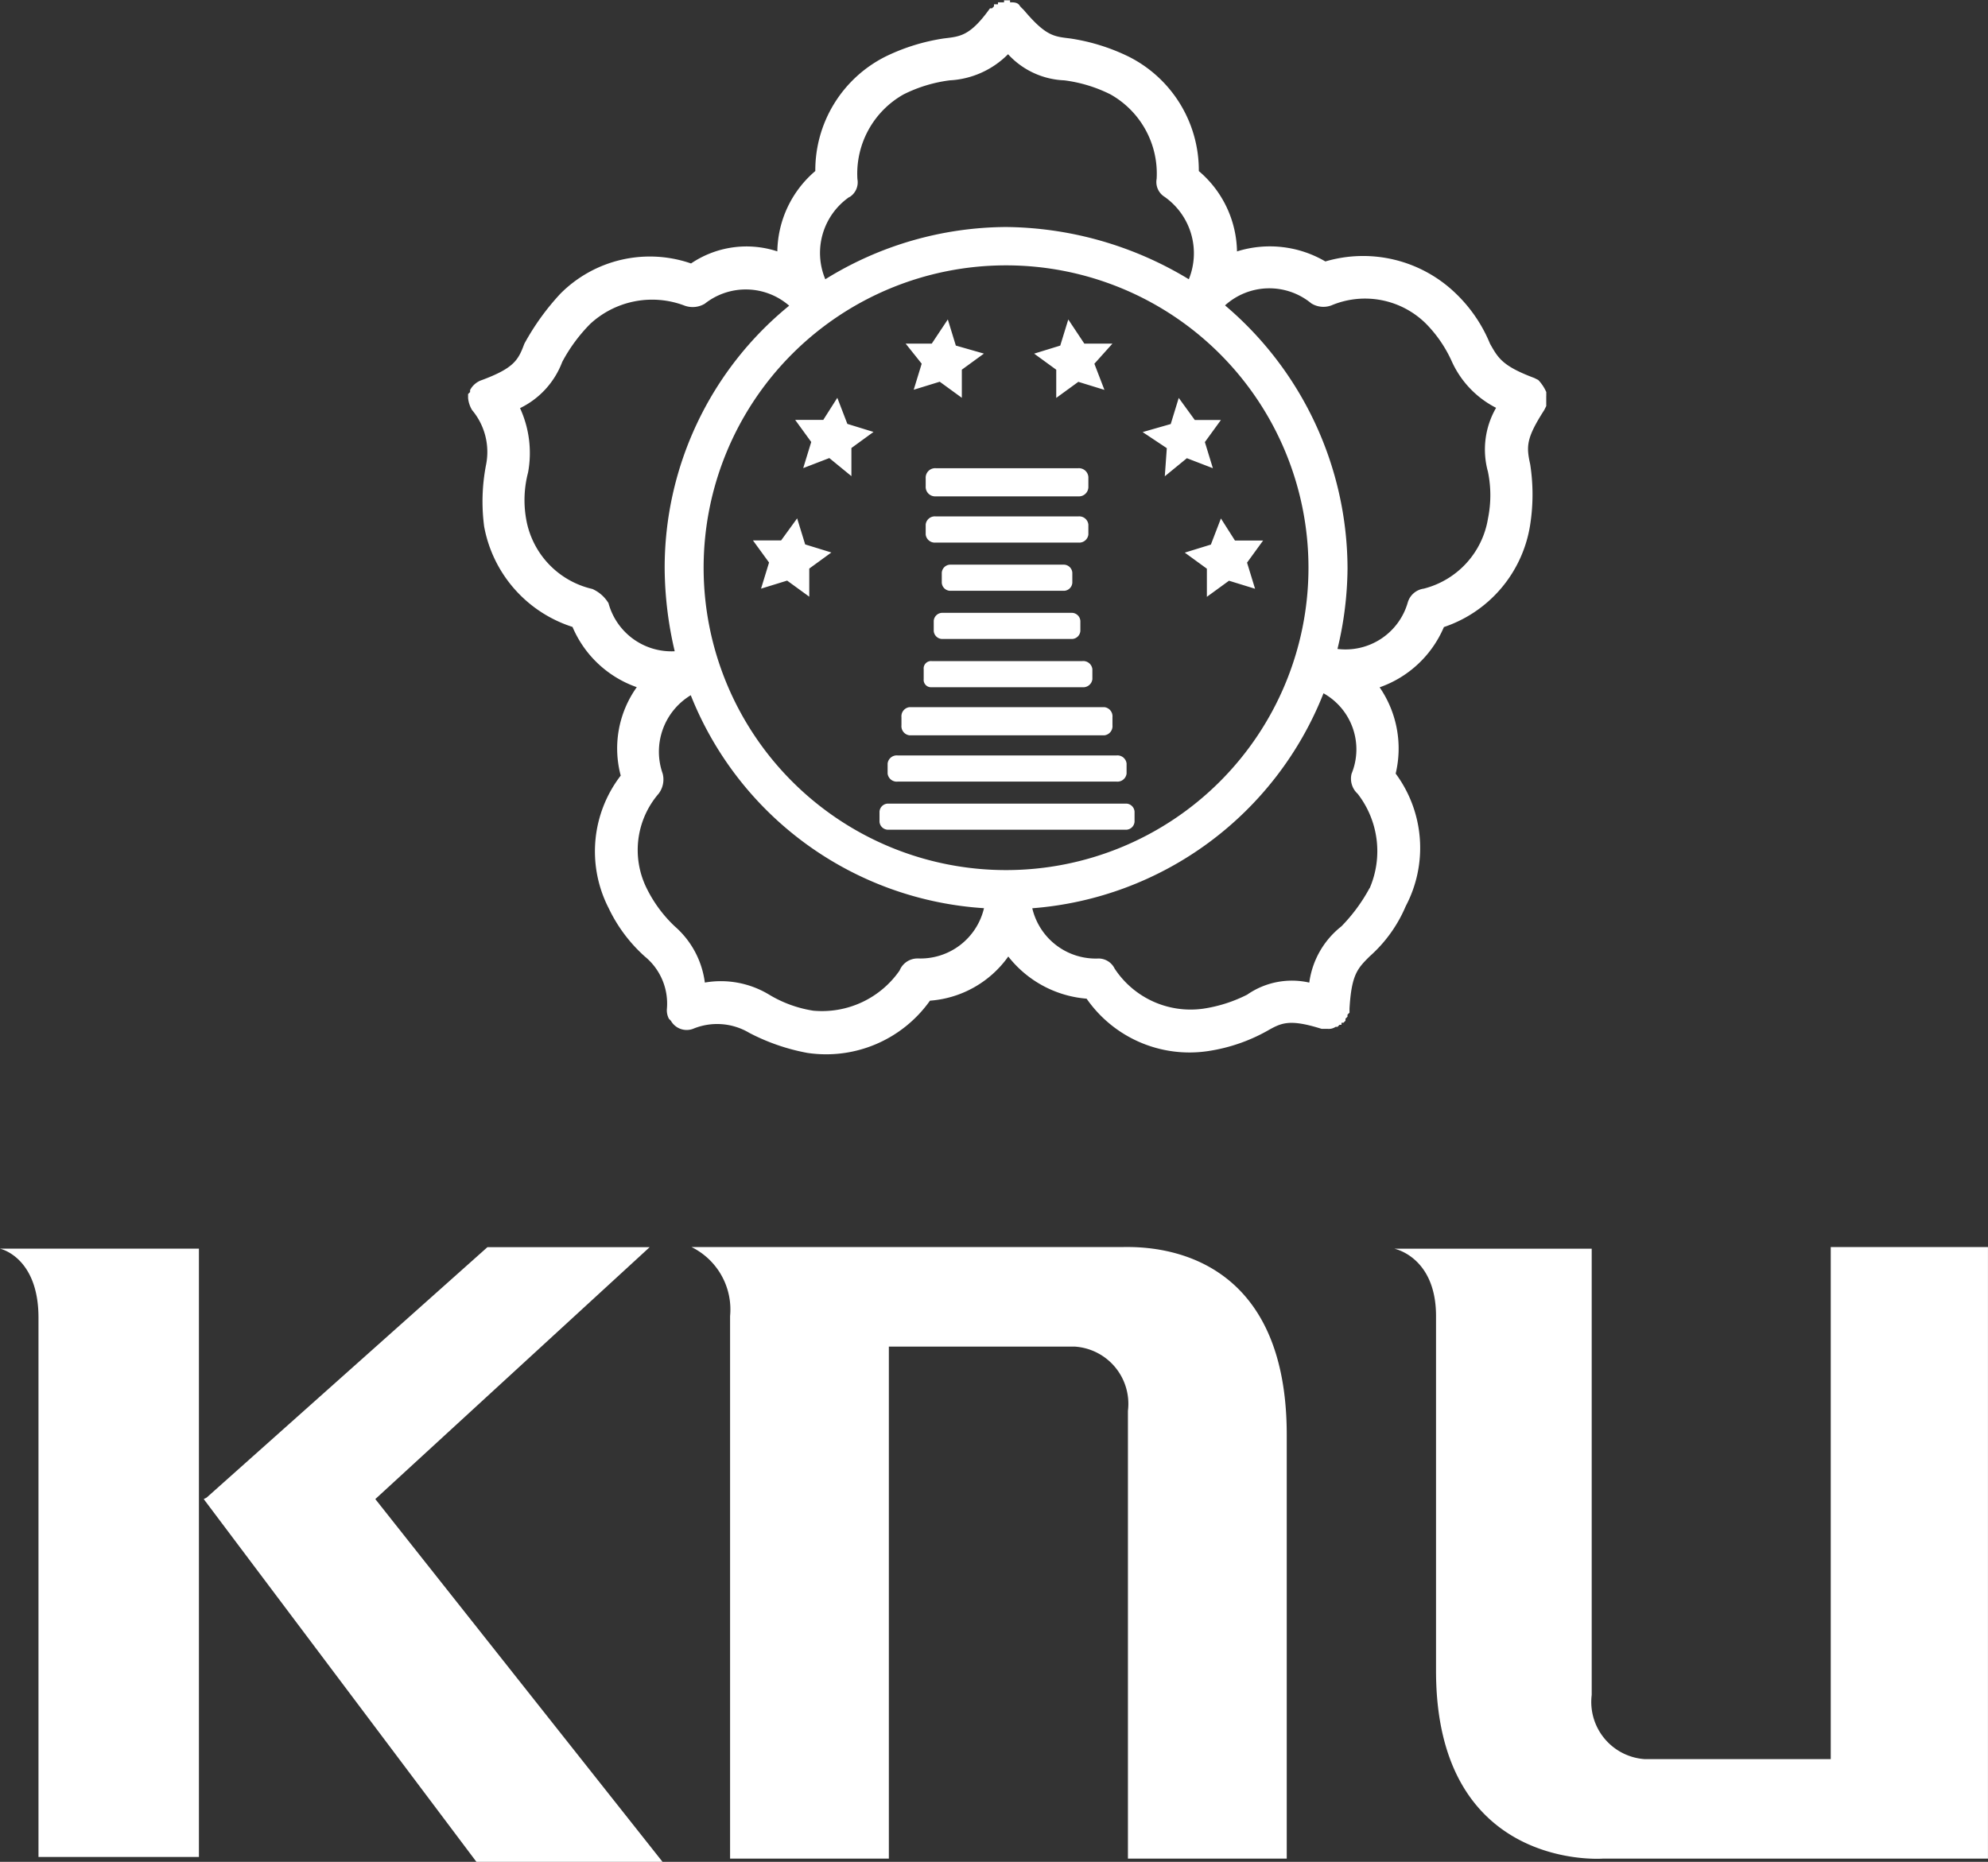 <svg xmlns="http://www.w3.org/2000/svg" width="57.594" height="53.949" viewBox="0 0 57.594 53.949">
  <rect x="0" y="0" width="57.594" height="53.949" fill="#333333" stroke="none"/>
  <g id="그룹_4115" data-name="그룹 4115" transform="translate(-6355.825 -8608.525)">
    <path id="패스_2803" data-name="패스 2803" d="M293.86,218.348h4.6V206.07c0-5.721-4.369-5.442-4.835-5.442H281.217a2.017,2.017,0,0,1,1.116,2v15.72h4.6V203.512h5.392a1.661,1.661,0,0,1,1.534,1.86v12.976Zm24.915,0v-17.72H314.22v14.837h-5.392a1.661,1.661,0,0,1-1.533-1.86v-12.93h-5.718s1.208.233,1.208,1.953v10.279c0,5.814,4.835,5.441,4.835,5.441Zm-51.691-10.418,7.9,10.511h5.392l-8.321-10.511,7.949-7.3h-4.7l-8.135,7.256Zm-.14-7.256h-5.763s1.116.233,1.116,2V218.3h4.648V200.675Z" transform="translate(6094.643 8444.033)" fill="#fff"/>
    <path id="패스_2804" data-name="패스 2804" d="M179.579,264.042l-.233-.757-.465.64h-.815l.466.64-.232.757.756-.233.641.466v-.815l.64-.466-.756-.233Zm1.222-3.493-.291-.757-.407.64h-.814l.465.64-.232.757.756-.291.64.524v-.815l.64-.466-.756-.233Zm1.92-.99.756-.233.64.466v-.815l.64-.466-.814-.233-.232-.757-.465.7h-.757l.465.583-.232.757Zm-.117,10.013h5.644a.267.267,0,0,0,.233-.292v-.233a.267.267,0,0,0-.233-.291H182.6a.266.266,0,0,0-.232.291v.233a.267.267,0,0,0,.232.292Zm6.284,1.979h-6.924a.25.25,0,0,0-.232.232v.291a.25.25,0,0,0,.232.233h6.924a.25.25,0,0,0,.233-.233v-.291a.25.25,0,0,0-.233-.232Zm10.473-9.606a3.36,3.36,0,0,1,0,1.339,2.511,2.511,0,0,1-1.862,2.038.562.562,0,0,0-.465.407A1.876,1.876,0,0,1,195,267.069a10.2,10.2,0,0,0,.291-2.329,10.017,10.017,0,0,0-3.549-7.626,1.912,1.912,0,0,1,2.5-.058.664.664,0,0,0,.582.058,2.508,2.508,0,0,1,2.734.524,3.748,3.748,0,0,1,.757,1.106,2.8,2.8,0,0,0,1.28,1.338,2.414,2.414,0,0,0-.233,1.863ZM195.929,274a4.937,4.937,0,0,1-.815,1.107,2.494,2.494,0,0,0-.931,1.63,2.272,2.272,0,0,0-1.8.35,4.163,4.163,0,0,1-1.28.407,2.631,2.631,0,0,1-2.56-1.164.519.519,0,0,0-.465-.291,1.889,1.889,0,0,1-1.92-1.456,9.883,9.883,0,0,0,8.437-6.229,1.861,1.861,0,0,1,.814,2.329.59.59,0,0,0,.175.582,2.713,2.713,0,0,1,.349,2.736Zm-10.531-.523a8.761,8.761,0,0,1,0-17.523,8.761,8.761,0,1,1,0,17.523Zm-2.56,2.561a.559.559,0,0,0-.524.349,2.736,2.736,0,0,1-2.5,1.164,3.517,3.517,0,0,1-1.28-.465,2.7,2.7,0,0,0-1.862-.35,2.6,2.6,0,0,0-.873-1.63,3.851,3.851,0,0,1-.815-1.107,2.5,2.5,0,0,1,.349-2.736.677.677,0,0,0,.117-.582,1.911,1.911,0,0,1,.814-2.271,9.81,9.81,0,0,0,8.495,6.171,1.889,1.889,0,0,1-1.92,1.456Zm-8.96-10.3a1.036,1.036,0,0,0-.465-.407,2.517,2.517,0,0,1-1.92-2.038,3.157,3.157,0,0,1,.058-1.339,3.117,3.117,0,0,0-.233-1.863,2.445,2.445,0,0,0,1.222-1.338,4.683,4.683,0,0,1,.815-1.106,2.642,2.642,0,0,1,2.735-.524.684.684,0,0,0,.581-.058,1.914,1.914,0,0,1,2.444.058,9.792,9.792,0,0,0-3.607,7.626,10.738,10.738,0,0,0,.291,2.387,1.889,1.889,0,0,1-1.92-1.4Zm6.982-11.76a.506.506,0,0,0,.232-.524A2.635,2.635,0,0,1,182.43,251a4.156,4.156,0,0,1,1.338-.407,2.568,2.568,0,0,0,1.688-.757,2.335,2.335,0,0,0,1.629.757,4.153,4.153,0,0,1,1.338.407,2.634,2.634,0,0,1,1.338,2.446.507.507,0,0,0,.232.524,2,2,0,0,1,.7,2.387,10.38,10.38,0,0,0-5.295-1.514,10.01,10.01,0,0,0-5.236,1.514,1.972,1.972,0,0,1,.7-2.387Zm20.189,5.763v-.116a1.207,1.207,0,0,0-.233-.35l-.116-.058c-.931-.349-1.047-.582-1.28-.99a4.257,4.257,0,0,0-.989-1.455,3.862,3.862,0,0,0-3.782-.931,3.179,3.179,0,0,0-2.56-.291,3.12,3.12,0,0,0-1.106-2.328,3.686,3.686,0,0,0-2.036-3.318,5.8,5.8,0,0,0-1.687-.524c-.465-.058-.7-.058-1.339-.815l-.116-.117c-.058-.116-.175-.116-.291-.116v-.058h-.174v.058h-.175v.058h-.116v.058l-.058.058h-.058c-.582.815-.873.815-1.338.873a5.807,5.807,0,0,0-1.687.524,3.688,3.688,0,0,0-2.036,3.318,3.118,3.118,0,0,0-1.1,2.328,2.865,2.865,0,0,0-2.5.35,3.654,3.654,0,0,0-3.782.873,7.138,7.138,0,0,0-1.048,1.455c-.174.466-.291.7-1.222,1.048a.6.6,0,0,0-.349.292v.058l-.058.058v.116a.824.824,0,0,0,.116.349,1.887,1.887,0,0,1,.407,1.572,5.561,5.561,0,0,0-.058,1.8,3.769,3.769,0,0,0,2.56,2.911,3.156,3.156,0,0,0,1.862,1.746,3.053,3.053,0,0,0-.465,2.562,3.6,3.6,0,0,0-.349,3.842,4.434,4.434,0,0,0,1.047,1.4,1.762,1.762,0,0,1,.64,1.513.525.525,0,0,0,.058.291l.058.059a.525.525,0,0,0,.64.233,1.82,1.82,0,0,1,1.629.116,5.976,5.976,0,0,0,1.687.582,3.688,3.688,0,0,0,3.549-1.514,3.058,3.058,0,0,0,2.269-1.28,3.21,3.21,0,0,0,2.269,1.222,3.628,3.628,0,0,0,3.549,1.514,5.021,5.021,0,0,0,1.687-.583c.407-.232.64-.349,1.571-.057h.175a.349.349,0,0,0,.232-.058H195l.058-.058h.058V277.9h.058l.058-.058v-.059l.058-.058v-.059l.058-.057v-.117c.058-.99.233-1.164.582-1.513a4.048,4.048,0,0,0,1.047-1.456,3.619,3.619,0,0,0-.291-3.842,3.13,3.13,0,0,0-.465-2.5,3.157,3.157,0,0,0,1.862-1.746,3.728,3.728,0,0,0,2.5-2.969,5.7,5.7,0,0,0,0-1.747c-.116-.524-.116-.757.407-1.572l.058-.116v-.291Zm-10.415,1.8.756.291-.232-.757.465-.64h-.757l-.465-.64-.232.757-.814.233.7.466-.058.815.64-.524Zm1.222,3.551.756.233-.232-.757.465-.64h-.815l-.407-.64-.291.757-.756.233.64.466v.815l.64-.466Zm-9.6,5.821H188.6a.266.266,0,0,0,.29-.233v-.292a.266.266,0,0,0-.29-.233h-6.342a.267.267,0,0,0-.291.233v.292a.266.266,0,0,0,.291.233Zm1.047-4.656v.29a.251.251,0,0,0,.233.233h3.782a.251.251,0,0,0,.233-.233v-.29a.251.251,0,0,0-.233-.234h-3.782a.251.251,0,0,0-.233.234Zm3.549-6.462.64-.466.756.233-.291-.757.523-.583h-.814l-.465-.7-.233.757-.756.233.64.466v.815Zm-3.084,5.589h3.317a.25.25,0,0,0,.233-.233v-.291a.25.25,0,0,0-.233-.233h-3.317a.251.251,0,0,0-.232.233v.291a.25.25,0,0,0,.232.233Zm-.756,2.27v.292a.213.213,0,0,0,.233.232h4.363a.266.266,0,0,0,.291-.232v-.292a.266.266,0,0,0-.291-.233h-4.363a.213.213,0,0,0-.233.233Zm.058-5.53v.233a.275.275,0,0,0,.291.291h4.131a.275.275,0,0,0,.291-.291v-.233a.275.275,0,0,0-.291-.292h-4.131a.275.275,0,0,0-.291.292Zm4.713,1.63v-.291a.266.266,0,0,0-.291-.234h-4.131a.266.266,0,0,0-.291.234v.291a.266.266,0,0,0,.291.233h4.131a.266.266,0,0,0,.291-.233Z" transform="translate(6199.573 8360.26)" fill="#fff"/>
  </g>
</svg>
